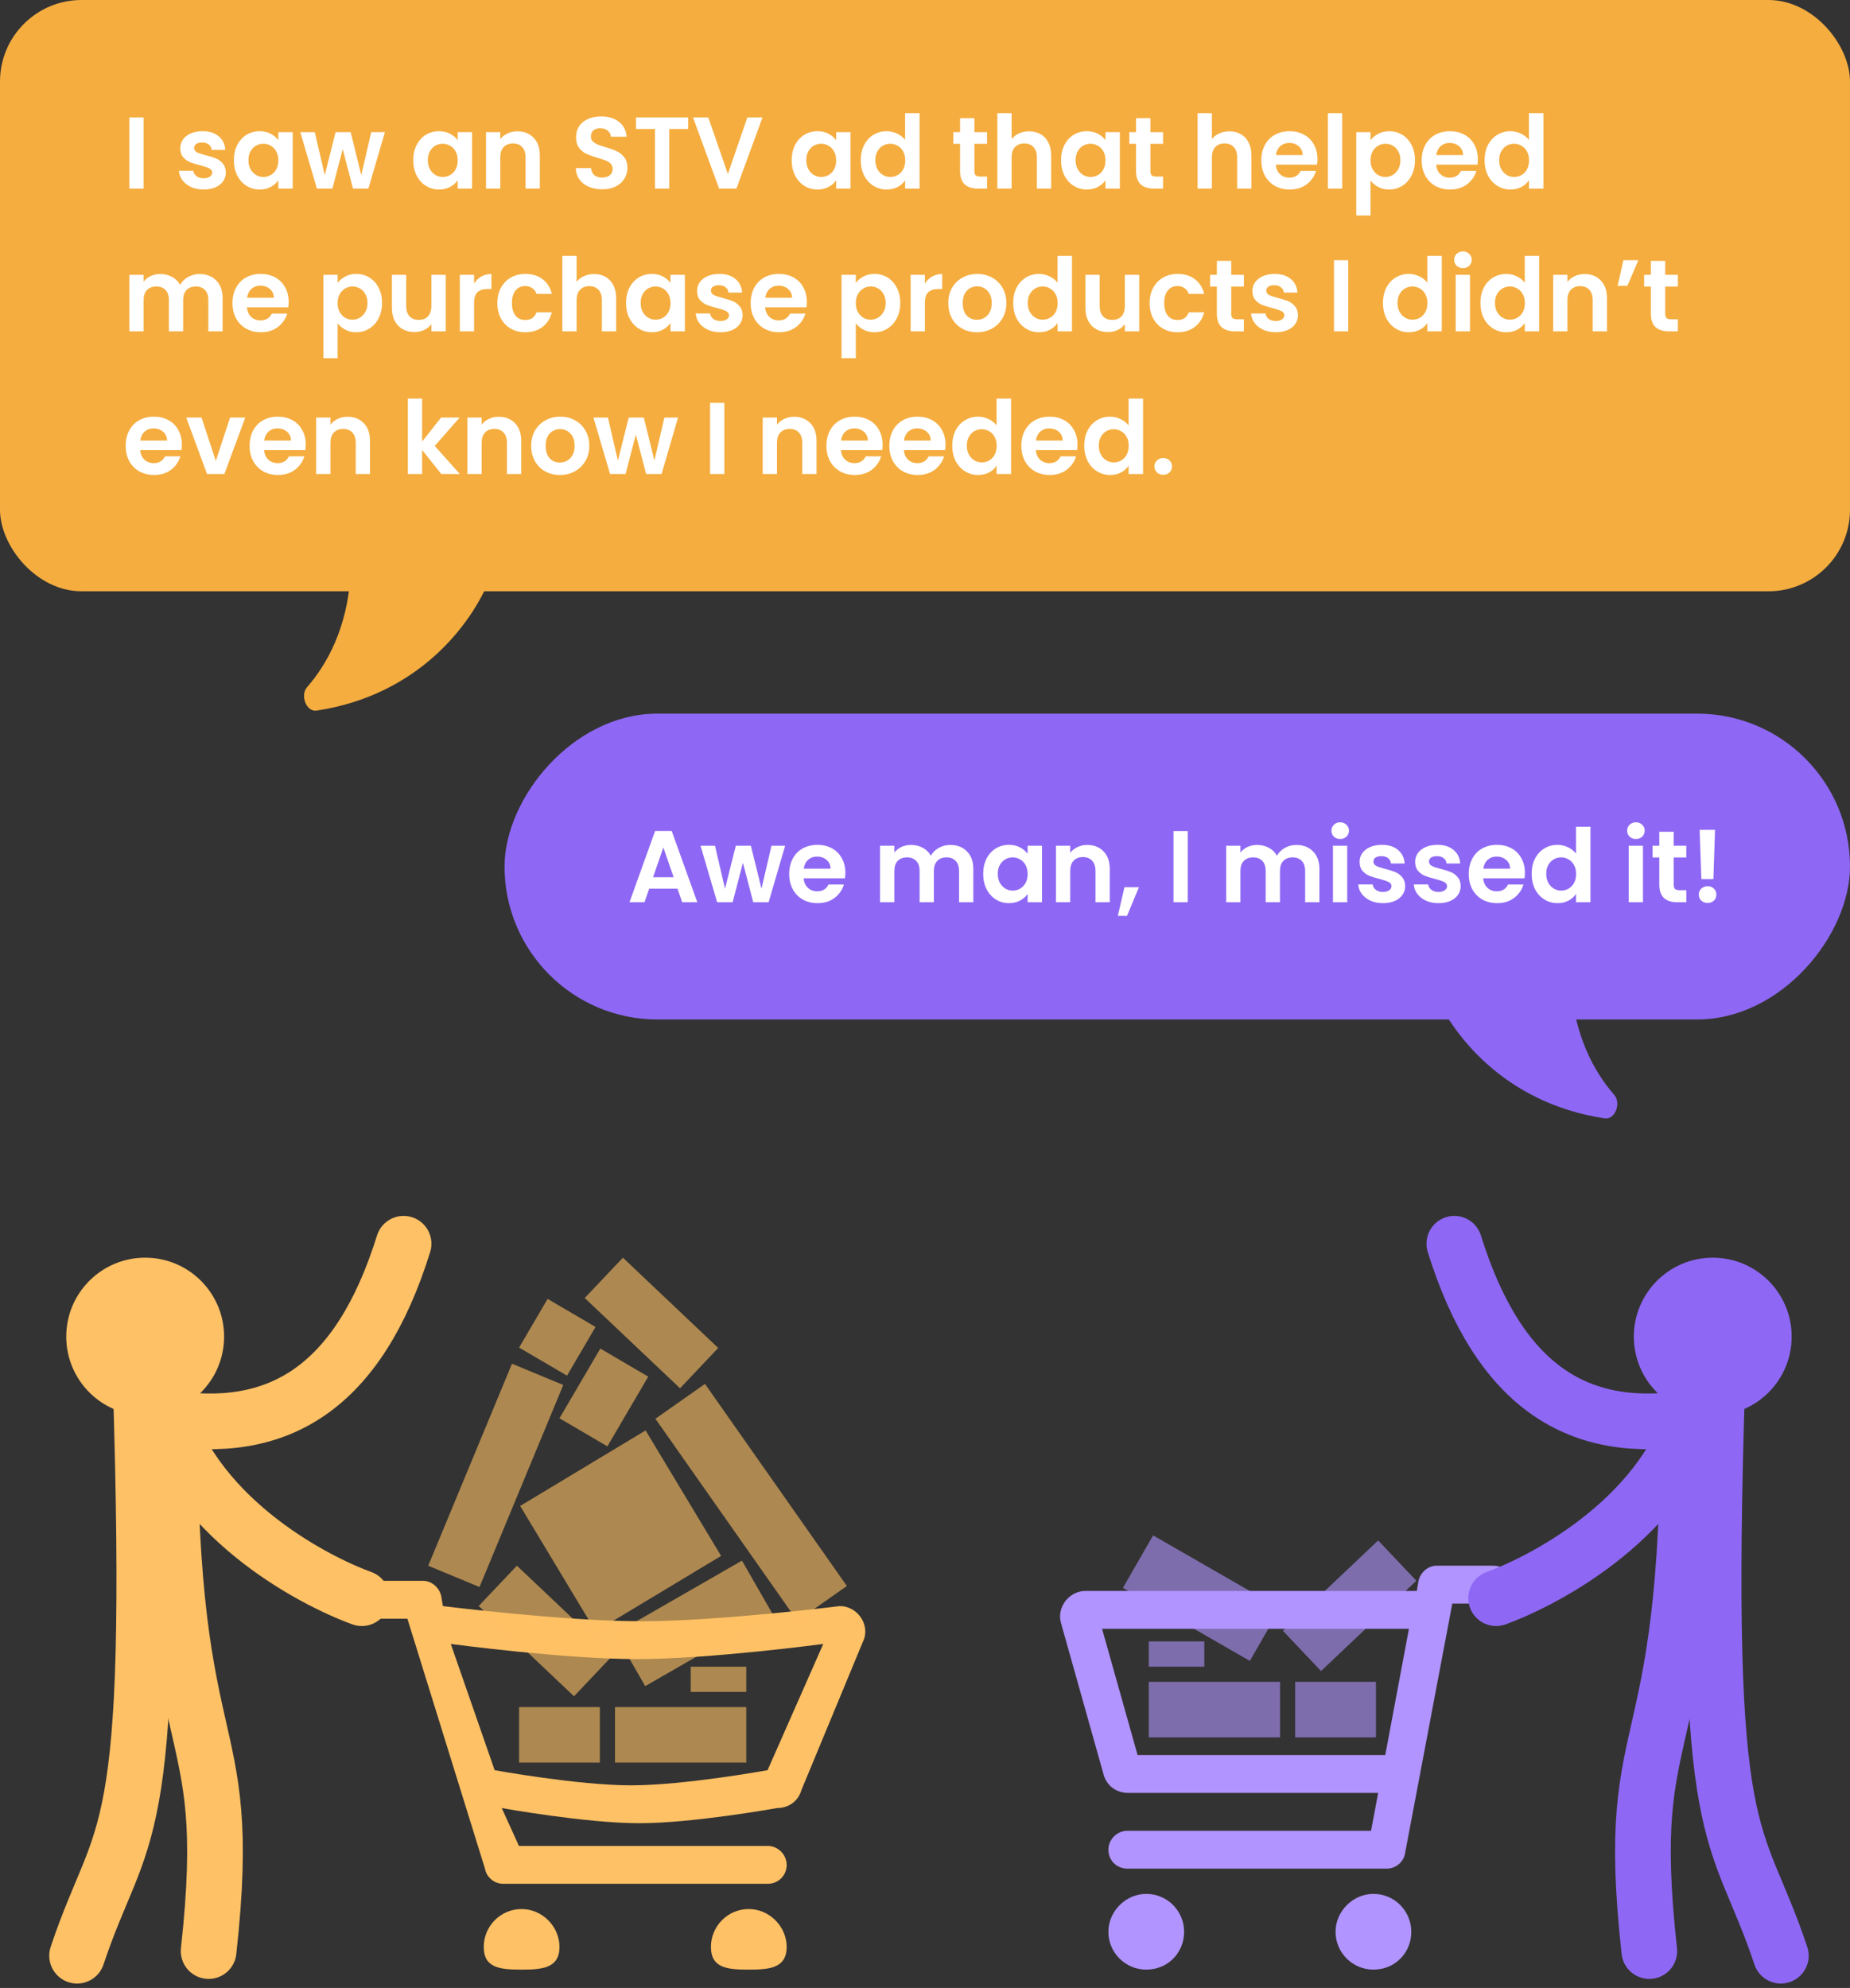 <svg width="363" height="390" viewBox="0 0 363 390" fill="none" xmlns="http://www.w3.org/2000/svg">
<rect x="0" y="0" width="363" height="390" fill="#333333" stroke="none"/>
<path d="M83.034 310.13C84.736 310.13 86.284 311.523 86.593 313.225L86.903 315.083C86.903 315.083 110.637 318.055 125.845 318.055C141.053 318.055 164.787 315.083 164.787 315.083C168.038 315.083 170.514 318.333 169.585 321.429L157.265 351.146C156.646 353.313 154.789 354.706 152.467 354.706C152.467 354.706 136.034 357.678 125.458 357.678C114.882 357.678 98.449 354.706 98.449 354.706L101.824 362.135H150.64C152.653 362.135 154.355 363.838 154.355 365.85C154.355 368.017 152.653 369.565 150.64 369.565H98.728C97.025 369.565 95.478 368.326 95.168 366.624L79.938 317.559H71.889C69.723 317.559 68.175 316.011 68.175 313.845C68.175 311.832 69.723 310.13 71.889 310.13H83.034ZM150.61 347.277L161.537 322.512C161.537 322.512 139.265 325.484 124.994 325.484C110.723 325.484 88.451 322.512 88.451 322.512L97.056 347.277C97.056 347.277 113.347 350.248 123.833 350.248C134.318 350.248 150.61 347.277 150.61 347.277ZM94.92 381.947C94.92 377.923 98.171 374.518 102.35 374.518C106.374 374.518 109.779 377.923 109.779 381.947C109.779 386.126 106.374 386.404 102.35 386.404C98.171 386.404 94.92 386.126 94.92 381.947ZM154.355 381.947C154.355 386.126 150.95 386.404 146.926 386.404C142.747 386.404 139.496 386.126 139.496 381.947C139.496 377.923 142.747 374.518 146.926 374.518C150.95 374.518 154.355 377.923 154.355 381.947Z" fill="#FFC165"/>
<rect opacity="0.6" x="101.854" y="334.895" width="15.849" height="10.896" fill="#FFC165"/>
<rect opacity="0.6" x="109.779" y="278.238" width="15.849" height="10.896" transform="rotate(-59.634 109.779 278.238)" fill="#FFC165"/>
<rect opacity="0.6" x="101.854" y="264.37" width="11.074" height="10.896" transform="rotate(-59.634 101.854 264.37)" fill="#FFC165"/>
<rect opacity="0.6" x="120.676" y="334.895" width="25.755" height="10.896" fill="#FFC165"/>
<rect opacity="0.6" x="101.424" y="307.158" width="25.755" height="10.896" transform="rotate(43.444 101.424 307.158)" fill="#FFC165"/>
<rect opacity="0.6" x="122.225" y="246.733" width="25.755" height="10.896" transform="rotate(43.444 122.225 246.733)" fill="#FFC165"/>
<rect opacity="0.6" x="110.524" y="271.708" width="42.908" height="10.896" transform="rotate(112.522 110.524 271.708)" fill="#FFC165"/>
<rect opacity="0.6" x="146.431" y="326.97" width="4.953" height="10.896" transform="rotate(90 146.431 326.97)" fill="#FFC165"/>
<rect opacity="0.6" x="145.583" y="306.167" width="11.887" height="28.727" transform="rotate(60.114 145.583 306.167)" fill="#FFC165"/>
<rect opacity="0.6" x="166.17" y="311.142" width="11.887" height="48.444" transform="rotate(144.919 166.17 311.142)" fill="#FFC165"/>
<rect opacity="0.6" x="126.679" y="280.624" width="28.727" height="28.727" transform="rotate(58.962 126.679 280.624)" fill="#FFC165"/>
<path d="M281.872 307.158C280.169 307.158 278.621 308.551 278.312 310.253L278.002 312.111H212.996C209.745 312.111 207.269 315.361 208.198 318.457L216.556 348.174C217.175 350.341 219.032 351.734 221.354 351.734H270.418L269.025 359.163H221.199C219.187 359.163 217.484 360.866 217.484 362.878C217.484 365.045 219.187 366.592 221.199 366.592H272.121C273.823 366.592 275.371 365.354 275.681 363.652L284.967 314.587H293.016C295.183 314.587 296.73 313.039 296.73 310.872C296.73 308.86 295.183 307.158 293.016 307.158H281.872ZM223.211 344.304L216.246 319.54H276.455L271.811 344.304H223.211ZM276.919 378.975C276.919 374.95 273.669 371.545 269.49 371.545C265.465 371.545 262.06 374.95 262.06 378.975C262.06 383.154 265.465 386.404 269.49 386.404C273.669 386.404 276.919 383.154 276.919 378.975ZM217.484 378.975C217.484 383.154 220.889 386.404 224.914 386.404C229.093 386.404 232.343 383.154 232.343 378.975C232.343 374.95 229.093 371.545 224.914 371.545C220.889 371.545 217.484 374.95 217.484 378.975Z" fill="#B194FF"/>
<path opacity="0.6" d="M269.984 329.941H254.135V340.837H269.984V329.941Z" fill="#B194FF"/>
<path opacity="0.6" d="M251.164 329.941H225.409V340.837H251.164V329.941Z" fill="#B194FF"/>
<path opacity="0.6" d="M270.416 302.205L251.717 319.915L259.209 327.827L277.909 310.116L270.416 302.205Z" fill="#B194FF"/>
<path opacity="0.6" d="M225.408 322.017L225.408 326.969L236.305 326.969L236.305 322.017L225.408 322.017Z" fill="#B194FF"/>
<path opacity="0.6" d="M226.256 301.214L220.333 311.521L245.24 325.834L251.163 315.528L226.256 301.214Z" fill="#B194FF"/>
<circle cx="28.485" cy="262.218" r="15.485" fill="#FFC165"/>
<path d="M27.574 270.416C30.611 364.846 23.931 357.255 15.125 383.671" stroke="#FFC165" stroke-width="10.924" stroke-linecap="round"/>
<path d="M31.521 274.667C37.108 297.257 60.974 309.889 70.994 313.532" stroke="#FFC165" stroke-width="10.924" stroke-linecap="round"/>
<path d="M32.129 278.007C54.598 281.954 70.387 272.238 79.192 244" stroke="#FFC165" stroke-width="10.924" stroke-linecap="round"/>
<path d="M33.344 268.898C32.13 349.968 46.401 333.268 40.935 382.761" stroke="#FFC165" stroke-width="10.924" stroke-linecap="round"/>
<circle cx="15.485" cy="15.485" r="15.485" transform="matrix(-1 0 0 1 351.556 246.733)" fill="#8E68F4"/>
<path d="M336.981 270.416C333.945 364.846 340.625 357.255 349.43 383.671" stroke="#8E68F4" stroke-width="10.924" stroke-linecap="round"/>
<path d="M333.034 274.667C327.447 297.257 303.582 309.889 293.562 313.532" stroke="#8E68F4" stroke-width="10.924" stroke-linecap="round"/>
<path d="M332.427 278.007C309.958 281.954 294.169 272.238 285.364 244" stroke="#8E68F4" stroke-width="10.924" stroke-linecap="round"/>
<path d="M331.211 268.898C332.426 349.968 318.155 333.268 323.621 382.761" stroke="#8E68F4" stroke-width="10.924" stroke-linecap="round"/>
<rect width="363" height="116" rx="16" fill="#F5AD3F"/>
<path d="M28.18 23.04V37H25.38V23.04H28.18ZM39.952 37.18C39.045 37.18 38.232 37.02 37.512 36.7C36.792 36.367 36.219 35.92 35.792 35.36C35.379 34.8 35.152 34.18 35.112 33.5H37.932C37.985 33.927 38.192 34.28 38.552 34.56C38.925 34.84 39.385 34.98 39.932 34.98C40.465 34.98 40.879 34.873 41.172 34.66C41.479 34.447 41.632 34.173 41.632 33.84C41.632 33.48 41.445 33.213 41.072 33.04C40.712 32.853 40.132 32.653 39.332 32.44C38.505 32.24 37.825 32.033 37.292 31.82C36.772 31.607 36.319 31.28 35.932 30.84C35.559 30.4 35.372 29.807 35.372 29.06C35.372 28.447 35.545 27.887 35.892 27.38C36.252 26.873 36.759 26.473 37.412 26.18C38.079 25.887 38.859 25.74 39.752 25.74C41.072 25.74 42.125 26.073 42.912 26.74C43.699 27.393 44.132 28.28 44.212 29.4H41.532C41.492 28.96 41.305 28.613 40.972 28.36C40.652 28.093 40.219 27.96 39.672 27.96C39.165 27.96 38.772 28.053 38.492 28.24C38.225 28.427 38.092 28.687 38.092 29.02C38.092 29.393 38.279 29.68 38.652 29.88C39.025 30.067 39.605 30.26 40.392 30.46C41.192 30.66 41.852 30.867 42.372 31.08C42.892 31.293 43.339 31.627 43.712 32.08C44.099 32.52 44.299 33.107 44.312 33.84C44.312 34.48 44.132 35.053 43.772 35.56C43.425 36.067 42.919 36.467 42.252 36.76C41.599 37.04 40.832 37.18 39.952 37.18ZM45.891 31.42C45.891 30.3 46.111 29.307 46.55 28.44C47.004 27.573 47.611 26.907 48.37 26.44C49.144 25.973 50.004 25.74 50.95 25.74C51.777 25.74 52.497 25.907 53.111 26.24C53.737 26.573 54.237 26.993 54.611 27.5V25.92H57.431V37H54.611V35.38C54.251 35.9 53.751 36.333 53.111 36.68C52.484 37.013 51.757 37.18 50.931 37.18C49.997 37.18 49.144 36.94 48.37 36.46C47.611 35.98 47.004 35.307 46.55 34.44C46.111 33.56 45.891 32.553 45.891 31.42ZM54.611 31.46C54.611 30.78 54.477 30.2 54.211 29.72C53.944 29.227 53.584 28.853 53.13 28.6C52.677 28.333 52.191 28.2 51.67 28.2C51.151 28.2 50.67 28.327 50.23 28.58C49.791 28.833 49.431 29.207 49.151 29.7C48.884 30.18 48.751 30.753 48.751 31.42C48.751 32.087 48.884 32.673 49.151 33.18C49.431 33.673 49.791 34.053 50.23 34.32C50.684 34.587 51.164 34.72 51.67 34.72C52.191 34.72 52.677 34.593 53.13 34.34C53.584 34.073 53.944 33.7 54.211 33.22C54.477 32.727 54.611 32.14 54.611 31.46ZM75.525 25.92L72.285 37H69.265L67.245 29.26L65.225 37H62.185L58.925 25.92H61.765L63.725 34.36L65.845 25.92H68.805L70.885 34.34L72.845 25.92H75.525ZM81.086 31.42C81.086 30.3 81.306 29.307 81.746 28.44C82.199 27.573 82.806 26.907 83.566 26.44C84.339 25.973 85.199 25.74 86.146 25.74C86.972 25.74 87.692 25.907 88.306 26.24C88.932 26.573 89.432 26.993 89.806 27.5V25.92H92.626V37H89.806V35.38C89.446 35.9 88.946 36.333 88.306 36.68C87.679 37.013 86.952 37.18 86.126 37.18C85.192 37.18 84.339 36.94 83.566 36.46C82.806 35.98 82.199 35.307 81.746 34.44C81.306 33.56 81.086 32.553 81.086 31.42ZM89.806 31.46C89.806 30.78 89.672 30.2 89.406 29.72C89.139 29.227 88.779 28.853 88.326 28.6C87.872 28.333 87.386 28.2 86.866 28.2C86.346 28.2 85.866 28.327 85.426 28.58C84.986 28.833 84.626 29.207 84.346 29.7C84.079 30.18 83.946 30.753 83.946 31.42C83.946 32.087 84.079 32.673 84.346 33.18C84.626 33.673 84.986 34.053 85.426 34.32C85.879 34.587 86.359 34.72 86.866 34.72C87.386 34.72 87.872 34.593 88.326 34.34C88.779 34.073 89.139 33.7 89.406 33.22C89.672 32.727 89.806 32.14 89.806 31.46ZM101.5 25.76C102.82 25.76 103.887 26.18 104.7 27.02C105.514 27.847 105.92 29.007 105.92 30.5V37H103.12V30.88C103.12 30 102.9 29.327 102.46 28.86C102.02 28.38 101.42 28.14 100.66 28.14C99.887 28.14 99.274 28.38 98.82 28.86C98.38 29.327 98.16 30 98.16 30.88V37H95.361V25.92H98.16V27.3C98.534 26.82 99.007 26.447 99.581 26.18C100.167 25.9 100.807 25.76 101.5 25.76ZM118.169 37.14C117.195 37.14 116.315 36.973 115.529 36.64C114.755 36.307 114.142 35.827 113.689 35.2C113.235 34.573 113.002 33.833 112.989 32.98H115.989C116.029 33.553 116.229 34.007 116.589 34.34C116.962 34.673 117.469 34.84 118.109 34.84C118.762 34.84 119.275 34.687 119.649 34.38C120.022 34.06 120.209 33.647 120.209 33.14C120.209 32.727 120.082 32.387 119.829 32.12C119.575 31.853 119.255 31.647 118.869 31.5C118.495 31.34 117.975 31.167 117.309 30.98C116.402 30.713 115.662 30.453 115.089 30.2C114.529 29.933 114.042 29.54 113.629 29.02C113.229 28.487 113.029 27.78 113.029 26.9C113.029 26.073 113.235 25.353 113.649 24.74C114.062 24.127 114.642 23.66 115.389 23.34C116.135 23.007 116.989 22.84 117.949 22.84C119.389 22.84 120.555 23.193 121.449 23.9C122.355 24.593 122.855 25.567 122.949 26.82H119.869C119.842 26.34 119.635 25.947 119.249 25.64C118.875 25.32 118.375 25.16 117.749 25.16C117.202 25.16 116.762 25.3 116.429 25.58C116.109 25.86 115.949 26.267 115.949 26.8C115.949 27.173 116.069 27.487 116.309 27.74C116.562 27.98 116.869 28.18 117.229 28.34C117.602 28.487 118.122 28.66 118.789 28.86C119.695 29.127 120.435 29.393 121.009 29.66C121.582 29.927 122.075 30.327 122.489 30.86C122.902 31.393 123.109 32.093 123.109 32.96C123.109 33.707 122.915 34.4 122.529 35.04C122.142 35.68 121.575 36.193 120.829 36.58C120.082 36.953 119.195 37.14 118.169 37.14ZM135.036 23.04V25.3H131.316V37H128.516V25.3H124.796V23.04H135.036ZM149.619 23.04L144.499 37H141.099L135.979 23.04H138.979L142.819 34.14L146.639 23.04H149.619ZM155.344 31.42C155.344 30.3 155.564 29.307 156.004 28.44C156.457 27.573 157.064 26.907 157.824 26.44C158.597 25.973 159.457 25.74 160.404 25.74C161.23 25.74 161.95 25.907 162.564 26.24C163.19 26.573 163.69 26.993 164.064 27.5V25.92H166.884V37H164.064V35.38C163.704 35.9 163.204 36.333 162.564 36.68C161.937 37.013 161.21 37.18 160.384 37.18C159.45 37.18 158.597 36.94 157.824 36.46C157.064 35.98 156.457 35.307 156.004 34.44C155.564 33.56 155.344 32.553 155.344 31.42ZM164.064 31.46C164.064 30.78 163.93 30.2 163.664 29.72C163.397 29.227 163.037 28.853 162.584 28.6C162.13 28.333 161.644 28.2 161.124 28.2C160.604 28.2 160.124 28.327 159.684 28.58C159.244 28.833 158.884 29.207 158.604 29.7C158.337 30.18 158.204 30.753 158.204 31.42C158.204 32.087 158.337 32.673 158.604 33.18C158.884 33.673 159.244 34.053 159.684 34.32C160.137 34.587 160.617 34.72 161.124 34.72C161.644 34.72 162.13 34.593 162.584 34.34C163.037 34.073 163.397 33.7 163.664 33.22C163.93 32.727 164.064 32.14 164.064 31.46ZM168.898 31.42C168.898 30.3 169.118 29.307 169.558 28.44C170.012 27.573 170.625 26.907 171.398 26.44C172.172 25.973 173.032 25.74 173.978 25.74C174.698 25.74 175.385 25.9 176.038 26.22C176.692 26.527 177.212 26.94 177.598 27.46V22.2H180.438V37H177.598V35.36C177.252 35.907 176.765 36.347 176.138 36.68C175.512 37.013 174.785 37.18 173.958 37.18C173.025 37.18 172.172 36.94 171.398 36.46C170.625 35.98 170.012 35.307 169.558 34.44C169.118 33.56 168.898 32.553 168.898 31.42ZM177.618 31.46C177.618 30.78 177.485 30.2 177.218 29.72C176.952 29.227 176.592 28.853 176.138 28.6C175.685 28.333 175.198 28.2 174.678 28.2C174.158 28.2 173.678 28.327 173.238 28.58C172.798 28.833 172.438 29.207 172.158 29.7C171.892 30.18 171.758 30.753 171.758 31.42C171.758 32.087 171.892 32.673 172.158 33.18C172.438 33.673 172.798 34.053 173.238 34.32C173.692 34.587 174.172 34.72 174.678 34.72C175.198 34.72 175.685 34.593 176.138 34.34C176.592 34.073 176.952 33.7 177.218 33.22C177.485 32.727 177.618 32.14 177.618 31.46ZM191.199 28.22V33.58C191.199 33.953 191.285 34.227 191.459 34.4C191.645 34.56 191.952 34.64 192.379 34.64H193.679V37H191.919C189.559 37 188.379 35.853 188.379 33.56V28.22H187.059V25.92H188.379V23.18H191.199V25.92H193.679V28.22H191.199ZM201.933 25.76C202.773 25.76 203.519 25.947 204.173 26.32C204.826 26.68 205.333 27.22 205.693 27.94C206.066 28.647 206.253 29.5 206.253 30.5V37H203.453V30.88C203.453 30 203.233 29.327 202.793 28.86C202.353 28.38 201.753 28.14 200.993 28.14C200.219 28.14 199.606 28.38 199.153 28.86C198.713 29.327 198.493 30 198.493 30.88V37H195.693V22.2H198.493V27.3C198.853 26.82 199.333 26.447 199.933 26.18C200.533 25.9 201.199 25.76 201.933 25.76ZM208.195 31.42C208.195 30.3 208.415 29.307 208.855 28.44C209.308 27.573 209.915 26.907 210.675 26.44C211.448 25.973 212.308 25.74 213.255 25.74C214.082 25.74 214.802 25.907 215.415 26.24C216.042 26.573 216.542 26.993 216.915 27.5V25.92H219.735V37H216.915V35.38C216.555 35.9 216.055 36.333 215.415 36.68C214.788 37.013 214.062 37.18 213.235 37.18C212.302 37.18 211.448 36.94 210.675 36.46C209.915 35.98 209.308 35.307 208.855 34.44C208.415 33.56 208.195 32.553 208.195 31.42ZM216.915 31.46C216.915 30.78 216.782 30.2 216.515 29.72C216.248 29.227 215.888 28.853 215.435 28.6C214.982 28.333 214.495 28.2 213.975 28.2C213.455 28.2 212.975 28.327 212.535 28.58C212.095 28.833 211.735 29.207 211.455 29.7C211.188 30.18 211.055 30.753 211.055 31.42C211.055 32.087 211.188 32.673 211.455 33.18C211.735 33.673 212.095 34.053 212.535 34.32C212.988 34.587 213.468 34.72 213.975 34.72C214.495 34.72 214.982 34.593 215.435 34.34C215.888 34.073 216.248 33.7 216.515 33.22C216.782 32.727 216.915 32.14 216.915 31.46ZM225.73 28.22V33.58C225.73 33.953 225.817 34.227 225.99 34.4C226.177 34.56 226.483 34.64 226.91 34.64H228.21V37H226.45C224.09 37 222.91 35.853 222.91 33.56V28.22H221.59V25.92H222.91V23.18H225.73V25.92H228.21V28.22H225.73ZM241.229 25.76C242.069 25.76 242.816 25.947 243.469 26.32C244.123 26.68 244.629 27.22 244.989 27.94C245.363 28.647 245.549 29.5 245.549 30.5V37H242.749V30.88C242.749 30 242.529 29.327 242.089 28.86C241.649 28.38 241.049 28.14 240.289 28.14C239.516 28.14 238.903 28.38 238.449 28.86C238.009 29.327 237.789 30 237.789 30.88V37H234.989V22.2H237.789V27.3C238.149 26.82 238.629 26.447 239.229 26.18C239.829 25.9 240.496 25.76 241.229 25.76ZM258.512 31.22C258.512 31.62 258.485 31.98 258.432 32.3H250.332C250.399 33.1 250.679 33.727 251.172 34.18C251.665 34.633 252.272 34.86 252.992 34.86C254.032 34.86 254.772 34.413 255.212 33.52H258.232C257.912 34.587 257.299 35.467 256.392 36.16C255.485 36.84 254.372 37.18 253.052 37.18C251.985 37.18 251.025 36.947 250.172 36.48C249.332 36 248.672 35.327 248.192 34.46C247.725 33.593 247.492 32.593 247.492 31.46C247.492 30.313 247.725 29.307 248.192 28.44C248.659 27.573 249.312 26.907 250.152 26.44C250.992 25.973 251.959 25.74 253.052 25.74C254.105 25.74 255.045 25.967 255.872 26.42C256.712 26.873 257.359 27.52 257.812 28.36C258.279 29.187 258.512 30.14 258.512 31.22ZM255.612 30.42C255.599 29.7 255.339 29.127 254.832 28.7C254.325 28.26 253.705 28.04 252.972 28.04C252.279 28.04 251.692 28.253 251.212 28.68C250.745 29.093 250.459 29.673 250.352 30.42H255.612ZM263.356 22.2V37H260.556V22.2H263.356ZM268.922 27.52C269.282 27.013 269.776 26.593 270.402 26.26C271.042 25.913 271.769 25.74 272.582 25.74C273.529 25.74 274.382 25.973 275.142 26.44C275.916 26.907 276.522 27.573 276.962 28.44C277.416 29.293 277.642 30.287 277.642 31.42C277.642 32.553 277.416 33.56 276.962 34.44C276.522 35.307 275.916 35.98 275.142 36.46C274.382 36.94 273.529 37.18 272.582 37.18C271.769 37.18 271.049 37.013 270.422 36.68C269.809 36.347 269.309 35.927 268.922 35.42V42.28H266.122V25.92H268.922V27.52ZM274.782 31.42C274.782 30.753 274.642 30.18 274.362 29.7C274.096 29.207 273.736 28.833 273.282 28.58C272.842 28.327 272.362 28.2 271.842 28.2C271.336 28.2 270.856 28.333 270.402 28.6C269.962 28.853 269.602 29.227 269.322 29.72C269.056 30.213 268.922 30.793 268.922 31.46C268.922 32.127 269.056 32.707 269.322 33.2C269.602 33.693 269.962 34.073 270.402 34.34C270.856 34.593 271.336 34.72 271.842 34.72C272.362 34.72 272.842 34.587 273.282 34.32C273.736 34.053 274.096 33.673 274.362 33.18C274.642 32.687 274.782 32.1 274.782 31.42ZM289.977 31.22C289.977 31.62 289.95 31.98 289.897 32.3H281.797C281.864 33.1 282.144 33.727 282.637 34.18C283.13 34.633 283.737 34.86 284.457 34.86C285.497 34.86 286.237 34.413 286.677 33.52H289.697C289.377 34.587 288.764 35.467 287.857 36.16C286.95 36.84 285.837 37.18 284.517 37.18C283.45 37.18 282.49 36.947 281.637 36.48C280.797 36 280.137 35.327 279.657 34.46C279.19 33.593 278.957 32.593 278.957 31.46C278.957 30.313 279.19 29.307 279.657 28.44C280.124 27.573 280.777 26.907 281.617 26.44C282.457 25.973 283.424 25.74 284.517 25.74C285.57 25.74 286.51 25.967 287.337 26.42C288.177 26.873 288.824 27.52 289.277 28.36C289.744 29.187 289.977 30.14 289.977 31.22ZM287.077 30.42C287.064 29.7 286.804 29.127 286.297 28.7C285.79 28.26 285.17 28.04 284.437 28.04C283.744 28.04 283.157 28.253 282.677 28.68C282.21 29.093 281.924 29.673 281.817 30.42H287.077ZM291.301 31.42C291.301 30.3 291.521 29.307 291.961 28.44C292.414 27.573 293.027 26.907 293.801 26.44C294.574 25.973 295.434 25.74 296.381 25.74C297.101 25.74 297.787 25.9 298.441 26.22C299.094 26.527 299.614 26.94 300.001 27.46V22.2H302.841V37H300.001V35.36C299.654 35.907 299.167 36.347 298.541 36.68C297.914 37.013 297.187 37.18 296.361 37.18C295.427 37.18 294.574 36.94 293.801 36.46C293.027 35.98 292.414 35.307 291.961 34.44C291.521 33.56 291.301 32.553 291.301 31.42ZM300.021 31.46C300.021 30.78 299.887 30.2 299.621 29.72C299.354 29.227 298.994 28.853 298.541 28.6C298.087 28.333 297.601 28.2 297.081 28.2C296.561 28.2 296.081 28.327 295.641 28.58C295.201 28.833 294.841 29.207 294.561 29.7C294.294 30.18 294.161 30.753 294.161 31.42C294.161 32.087 294.294 32.673 294.561 33.18C294.841 33.673 295.201 34.053 295.641 34.32C296.094 34.587 296.574 34.72 297.081 34.72C297.601 34.72 298.087 34.593 298.541 34.34C298.994 34.073 299.354 33.7 299.621 33.22C299.887 32.727 300.021 32.14 300.021 31.46ZM39.14 53.76C40.5 53.76 41.593 54.18 42.42 55.02C43.26 55.847 43.68 57.007 43.68 58.5V65H40.88V58.88C40.88 58.013 40.66 57.353 40.22 56.9C39.78 56.433 39.18 56.2 38.42 56.2C37.66 56.2 37.053 56.433 36.6 56.9C36.16 57.353 35.94 58.013 35.94 58.88V65H33.14V58.88C33.14 58.013 32.92 57.353 32.48 56.9C32.04 56.433 31.44 56.2 30.68 56.2C29.907 56.2 29.293 56.433 28.84 56.9C28.4 57.353 28.18 58.013 28.18 58.88V65H25.38V53.92H28.18V55.26C28.54 54.793 29 54.427 29.56 54.16C30.133 53.893 30.76 53.76 31.44 53.76C32.307 53.76 33.08 53.947 33.76 54.32C34.44 54.68 34.967 55.2 35.34 55.88C35.7 55.24 36.22 54.727 36.9 54.34C37.593 53.953 38.34 53.76 39.14 53.76ZM56.637 59.22C56.637 59.62 56.61 59.98 56.557 60.3H48.457C48.524 61.1 48.804 61.727 49.297 62.18C49.79 62.633 50.397 62.86 51.117 62.86C52.157 62.86 52.897 62.413 53.337 61.52H56.357C56.037 62.587 55.424 63.467 54.517 64.16C53.61 64.84 52.497 65.18 51.177 65.18C50.11 65.18 49.15 64.947 48.297 64.48C47.457 64 46.797 63.327 46.317 62.46C45.85 61.593 45.617 60.593 45.617 59.46C45.617 58.313 45.85 57.307 46.317 56.44C46.784 55.573 47.437 54.907 48.277 54.44C49.117 53.973 50.084 53.74 51.177 53.74C52.23 53.74 53.17 53.967 53.997 54.42C54.837 54.873 55.484 55.52 55.937 56.36C56.404 57.187 56.637 58.14 56.637 59.22ZM53.737 58.42C53.724 57.7 53.464 57.127 52.957 56.7C52.45 56.26 51.83 56.04 51.097 56.04C50.404 56.04 49.817 56.253 49.337 56.68C48.87 57.093 48.584 57.673 48.477 58.42H53.737ZM66.246 55.52C66.606 55.013 67.1 54.593 67.726 54.26C68.366 53.913 69.093 53.74 69.906 53.74C70.853 53.74 71.706 53.973 72.466 54.44C73.24 54.907 73.846 55.573 74.286 56.44C74.74 57.293 74.966 58.287 74.966 59.42C74.966 60.553 74.74 61.56 74.286 62.44C73.846 63.307 73.24 63.98 72.466 64.46C71.706 64.94 70.853 65.18 69.906 65.18C69.093 65.18 68.373 65.013 67.746 64.68C67.133 64.347 66.633 63.927 66.246 63.42V70.28H63.446V53.92H66.246V55.52ZM72.106 59.42C72.106 58.753 71.966 58.18 71.686 57.7C71.42 57.207 71.06 56.833 70.606 56.58C70.166 56.327 69.686 56.2 69.166 56.2C68.66 56.2 68.18 56.333 67.726 56.6C67.286 56.853 66.926 57.227 66.646 57.72C66.38 58.213 66.246 58.793 66.246 59.46C66.246 60.127 66.38 60.707 66.646 61.2C66.926 61.693 67.286 62.073 67.726 62.34C68.18 62.593 68.66 62.72 69.166 62.72C69.686 62.72 70.166 62.587 70.606 62.32C71.06 62.053 71.42 61.673 71.686 61.18C71.966 60.687 72.106 60.1 72.106 59.42ZM87.461 53.92V65H84.641V63.6C84.281 64.08 83.808 64.46 83.221 64.74C82.648 65.007 82.021 65.14 81.341 65.14C80.474 65.14 79.708 64.96 79.041 64.6C78.374 64.227 77.848 63.687 77.461 62.98C77.088 62.26 76.901 61.407 76.901 60.42V53.92H79.701V60.02C79.701 60.9 79.921 61.58 80.361 62.06C80.801 62.527 81.401 62.76 82.161 62.76C82.934 62.76 83.541 62.527 83.981 62.06C84.421 61.58 84.641 60.9 84.641 60.02V53.92H87.461ZM93.024 55.64C93.384 55.053 93.85 54.593 94.424 54.26C95.01 53.927 95.677 53.76 96.424 53.76V56.7H95.684C94.804 56.7 94.137 56.907 93.684 57.32C93.244 57.733 93.024 58.453 93.024 59.48V65H90.224V53.92H93.024V55.64ZM97.59 59.46C97.59 58.313 97.823 57.313 98.29 56.46C98.756 55.593 99.403 54.927 100.23 54.46C101.056 53.98 102.003 53.74 103.07 53.74C104.443 53.74 105.576 54.087 106.47 54.78C107.376 55.46 107.983 56.42 108.29 57.66H105.27C105.11 57.18 104.836 56.807 104.45 56.54C104.076 56.26 103.61 56.12 103.05 56.12C102.25 56.12 101.616 56.413 101.15 57C100.683 57.573 100.45 58.393 100.45 59.46C100.45 60.513 100.683 61.333 101.15 61.92C101.616 62.493 102.25 62.78 103.05 62.78C104.183 62.78 104.923 62.273 105.27 61.26H108.29C107.983 62.46 107.376 63.413 106.47 64.12C105.563 64.827 104.43 65.18 103.07 65.18C102.003 65.18 101.056 64.947 100.23 64.48C99.403 64 98.756 63.333 98.29 62.48C97.823 61.613 97.59 60.607 97.59 59.46ZM116.581 53.76C117.421 53.76 118.168 53.947 118.821 54.32C119.474 54.68 119.981 55.22 120.341 55.94C120.714 56.647 120.901 57.5 120.901 58.5V65H118.101V58.88C118.101 58 117.881 57.327 117.441 56.86C117.001 56.38 116.401 56.14 115.641 56.14C114.868 56.14 114.254 56.38 113.801 56.86C113.361 57.327 113.141 58 113.141 58.88V65H110.341V50.2H113.141V55.3C113.501 54.82 113.981 54.447 114.581 54.18C115.181 53.9 115.848 53.76 116.581 53.76ZM122.844 59.42C122.844 58.3 123.064 57.307 123.504 56.44C123.957 55.573 124.564 54.907 125.324 54.44C126.097 53.973 126.957 53.74 127.904 53.74C128.73 53.74 129.45 53.907 130.064 54.24C130.69 54.573 131.19 54.993 131.564 55.5V53.92H134.384V65H131.564V63.38C131.204 63.9 130.704 64.333 130.064 64.68C129.437 65.013 128.71 65.18 127.884 65.18C126.95 65.18 126.097 64.94 125.324 64.46C124.564 63.98 123.957 63.307 123.504 62.44C123.064 61.56 122.844 60.553 122.844 59.42ZM131.564 59.46C131.564 58.78 131.43 58.2 131.164 57.72C130.897 57.227 130.537 56.853 130.084 56.6C129.63 56.333 129.144 56.2 128.624 56.2C128.104 56.2 127.624 56.327 127.184 56.58C126.744 56.833 126.384 57.207 126.104 57.7C125.837 58.18 125.704 58.753 125.704 59.42C125.704 60.087 125.837 60.673 126.104 61.18C126.384 61.673 126.744 62.053 127.184 62.32C127.637 62.587 128.117 62.72 128.624 62.72C129.144 62.72 129.63 62.593 130.084 62.34C130.537 62.073 130.897 61.7 131.164 61.22C131.43 60.727 131.564 60.14 131.564 59.46ZM141.358 65.18C140.452 65.18 139.638 65.02 138.918 64.7C138.198 64.367 137.625 63.92 137.198 63.36C136.785 62.8 136.558 62.18 136.518 61.5H139.338C139.392 61.927 139.598 62.28 139.958 62.56C140.332 62.84 140.792 62.98 141.338 62.98C141.872 62.98 142.285 62.873 142.578 62.66C142.885 62.447 143.038 62.173 143.038 61.84C143.038 61.48 142.852 61.213 142.478 61.04C142.118 60.853 141.538 60.653 140.738 60.44C139.912 60.24 139.232 60.033 138.698 59.82C138.178 59.607 137.725 59.28 137.338 58.84C136.965 58.4 136.778 57.807 136.778 57.06C136.778 56.447 136.952 55.887 137.298 55.38C137.658 54.873 138.165 54.473 138.818 54.18C139.485 53.887 140.265 53.74 141.158 53.74C142.478 53.74 143.532 54.073 144.318 54.74C145.105 55.393 145.538 56.28 145.618 57.4H142.938C142.898 56.96 142.712 56.613 142.378 56.36C142.058 56.093 141.625 55.96 141.078 55.96C140.572 55.96 140.178 56.053 139.898 56.24C139.632 56.427 139.498 56.687 139.498 57.02C139.498 57.393 139.685 57.68 140.058 57.88C140.432 58.067 141.012 58.26 141.798 58.46C142.598 58.66 143.258 58.867 143.778 59.08C144.298 59.293 144.745 59.627 145.118 60.08C145.505 60.52 145.705 61.107 145.718 61.84C145.718 62.48 145.538 63.053 145.178 63.56C144.832 64.067 144.325 64.467 143.658 64.76C143.005 65.04 142.238 65.18 141.358 65.18ZM158.317 59.22C158.317 59.62 158.29 59.98 158.237 60.3H150.137C150.203 61.1 150.483 61.727 150.977 62.18C151.47 62.633 152.077 62.86 152.797 62.86C153.837 62.86 154.577 62.413 155.017 61.52H158.037C157.717 62.587 157.103 63.467 156.197 64.16C155.29 64.84 154.177 65.18 152.857 65.18C151.79 65.18 150.83 64.947 149.977 64.48C149.137 64 148.477 63.327 147.997 62.46C147.53 61.593 147.297 60.593 147.297 59.46C147.297 58.313 147.53 57.307 147.997 56.44C148.463 55.573 149.117 54.907 149.957 54.44C150.797 53.973 151.763 53.74 152.857 53.74C153.91 53.74 154.85 53.967 155.677 54.42C156.517 54.873 157.163 55.52 157.617 56.36C158.083 57.187 158.317 58.14 158.317 59.22ZM155.417 58.42C155.403 57.7 155.143 57.127 154.637 56.7C154.13 56.26 153.51 56.04 152.777 56.04C152.083 56.04 151.497 56.253 151.017 56.68C150.55 57.093 150.263 57.673 150.157 58.42H155.417ZM167.926 55.52C168.286 55.013 168.779 54.593 169.406 54.26C170.046 53.913 170.773 53.74 171.586 53.74C172.533 53.74 173.386 53.973 174.146 54.44C174.919 54.907 175.526 55.573 175.966 56.44C176.419 57.293 176.646 58.287 176.646 59.42C176.646 60.553 176.419 61.56 175.966 62.44C175.526 63.307 174.919 63.98 174.146 64.46C173.386 64.94 172.533 65.18 171.586 65.18C170.773 65.18 170.053 65.013 169.426 64.68C168.813 64.347 168.313 63.927 167.926 63.42V70.28H165.126V53.92H167.926V55.52ZM173.786 59.42C173.786 58.753 173.646 58.18 173.366 57.7C173.099 57.207 172.739 56.833 172.286 56.58C171.846 56.327 171.366 56.2 170.846 56.2C170.339 56.2 169.859 56.333 169.406 56.6C168.966 56.853 168.606 57.227 168.326 57.72C168.059 58.213 167.926 58.793 167.926 59.46C167.926 60.127 168.059 60.707 168.326 61.2C168.606 61.693 168.966 62.073 169.406 62.34C169.859 62.593 170.339 62.72 170.846 62.72C171.366 62.72 171.846 62.587 172.286 62.32C172.739 62.053 173.099 61.673 173.366 61.18C173.646 60.687 173.786 60.1 173.786 59.42ZM181.481 55.64C181.841 55.053 182.307 54.593 182.881 54.26C183.467 53.927 184.134 53.76 184.881 53.76V56.7H184.141C183.261 56.7 182.594 56.907 182.141 57.32C181.701 57.733 181.481 58.453 181.481 59.48V65H178.681V53.92H181.481V55.64ZM191.687 65.18C190.62 65.18 189.66 64.947 188.807 64.48C187.953 64 187.28 63.327 186.787 62.46C186.307 61.593 186.067 60.593 186.067 59.46C186.067 58.327 186.313 57.327 186.807 56.46C187.313 55.593 188 54.927 188.867 54.46C189.733 53.98 190.7 53.74 191.767 53.74C192.833 53.74 193.8 53.98 194.667 54.46C195.533 54.927 196.213 55.593 196.707 56.46C197.213 57.327 197.467 58.327 197.467 59.46C197.467 60.593 197.207 61.593 196.687 62.46C196.18 63.327 195.487 64 194.607 64.48C193.74 64.947 192.767 65.18 191.687 65.18ZM191.687 62.74C192.193 62.74 192.667 62.62 193.107 62.38C193.56 62.127 193.92 61.753 194.187 61.26C194.453 60.767 194.587 60.167 194.587 59.46C194.587 58.407 194.307 57.6 193.747 57.04C193.2 56.467 192.527 56.18 191.727 56.18C190.927 56.18 190.253 56.467 189.707 57.04C189.173 57.6 188.907 58.407 188.907 59.46C188.907 60.513 189.167 61.327 189.687 61.9C190.22 62.46 190.887 62.74 191.687 62.74ZM198.801 59.42C198.801 58.3 199.021 57.307 199.461 56.44C199.914 55.573 200.527 54.907 201.301 54.44C202.074 53.973 202.934 53.74 203.881 53.74C204.601 53.74 205.287 53.9 205.941 54.22C206.594 54.527 207.114 54.94 207.501 55.46V50.2H210.341V65H207.501V63.36C207.154 63.907 206.667 64.347 206.041 64.68C205.414 65.013 204.687 65.18 203.861 65.18C202.927 65.18 202.074 64.94 201.301 64.46C200.527 63.98 199.914 63.307 199.461 62.44C199.021 61.56 198.801 60.553 198.801 59.42ZM207.521 59.46C207.521 58.78 207.387 58.2 207.121 57.72C206.854 57.227 206.494 56.853 206.041 56.6C205.587 56.333 205.101 56.2 204.581 56.2C204.061 56.2 203.581 56.327 203.141 56.58C202.701 56.833 202.341 57.207 202.061 57.7C201.794 58.18 201.661 58.753 201.661 59.42C201.661 60.087 201.794 60.673 202.061 61.18C202.341 61.673 202.701 62.053 203.141 62.32C203.594 62.587 204.074 62.72 204.581 62.72C205.101 62.72 205.587 62.593 206.041 62.34C206.494 62.073 206.854 61.7 207.121 61.22C207.387 60.727 207.521 60.14 207.521 59.46ZM223.535 53.92V65H220.715V63.6C220.355 64.08 219.882 64.46 219.295 64.74C218.722 65.007 218.095 65.14 217.415 65.14C216.549 65.14 215.782 64.96 215.115 64.6C214.449 64.227 213.922 63.687 213.535 62.98C213.162 62.26 212.975 61.407 212.975 60.42V53.92H215.775V60.02C215.775 60.9 215.995 61.58 216.435 62.06C216.875 62.527 217.475 62.76 218.235 62.76C219.009 62.76 219.615 62.527 220.055 62.06C220.495 61.58 220.715 60.9 220.715 60.02V53.92H223.535ZM225.578 59.46C225.578 58.313 225.811 57.313 226.278 56.46C226.745 55.593 227.391 54.927 228.218 54.46C229.045 53.98 229.991 53.74 231.058 53.74C232.431 53.74 233.565 54.087 234.458 54.78C235.365 55.46 235.971 56.42 236.278 57.66H233.258C233.098 57.18 232.825 56.807 232.438 56.54C232.065 56.26 231.598 56.12 231.038 56.12C230.238 56.12 229.605 56.413 229.138 57C228.671 57.573 228.438 58.393 228.438 59.46C228.438 60.513 228.671 61.333 229.138 61.92C229.605 62.493 230.238 62.78 231.038 62.78C232.171 62.78 232.911 62.273 233.258 61.26H236.278C235.971 62.46 235.365 63.413 234.458 64.12C233.551 64.827 232.418 65.18 231.058 65.18C229.991 65.18 229.045 64.947 228.218 64.48C227.391 64 226.745 63.333 226.278 62.48C225.811 61.613 225.578 60.607 225.578 59.46ZM241.589 56.22V61.58C241.589 61.953 241.676 62.227 241.849 62.4C242.036 62.56 242.343 62.64 242.769 62.64H244.069V65H242.309C239.949 65 238.769 63.853 238.769 61.56V56.22H237.449V53.92H238.769V51.18H241.589V53.92H244.069V56.22H241.589ZM250.323 65.18C249.416 65.18 248.603 65.02 247.883 64.7C247.163 64.367 246.59 63.92 246.163 63.36C245.75 62.8 245.523 62.18 245.483 61.5H248.303C248.356 61.927 248.563 62.28 248.923 62.56C249.296 62.84 249.756 62.98 250.303 62.98C250.836 62.98 251.25 62.873 251.543 62.66C251.85 62.447 252.003 62.173 252.003 61.84C252.003 61.48 251.816 61.213 251.443 61.04C251.083 60.853 250.503 60.653 249.703 60.44C248.876 60.24 248.196 60.033 247.663 59.82C247.143 59.607 246.69 59.28 246.303 58.84C245.93 58.4 245.743 57.807 245.743 57.06C245.743 56.447 245.916 55.887 246.263 55.38C246.623 54.873 247.13 54.473 247.783 54.18C248.45 53.887 249.23 53.74 250.123 53.74C251.443 53.74 252.496 54.073 253.283 54.74C254.07 55.393 254.503 56.28 254.583 57.4H251.903C251.863 56.96 251.676 56.613 251.343 56.36C251.023 56.093 250.59 55.96 250.043 55.96C249.536 55.96 249.143 56.053 248.863 56.24C248.596 56.427 248.463 56.687 248.463 57.02C248.463 57.393 248.65 57.68 249.023 57.88C249.396 58.067 249.976 58.26 250.763 58.46C251.563 58.66 252.223 58.867 252.743 59.08C253.263 59.293 253.71 59.627 254.083 60.08C254.47 60.52 254.67 61.107 254.683 61.84C254.683 62.48 254.503 63.053 254.143 63.56C253.796 64.067 253.29 64.467 252.623 64.76C251.97 65.04 251.203 65.18 250.323 65.18ZM264.547 51.04V65H261.747V51.04H264.547ZM271.359 59.42C271.359 58.3 271.579 57.307 272.019 56.44C272.473 55.573 273.086 54.907 273.859 54.44C274.633 53.973 275.493 53.74 276.439 53.74C277.159 53.74 277.846 53.9 278.499 54.22C279.153 54.527 279.673 54.94 280.059 55.46V50.2H282.899V65H280.059V63.36C279.713 63.907 279.226 64.347 278.599 64.68C277.973 65.013 277.246 65.18 276.419 65.18C275.486 65.18 274.633 64.94 273.859 64.46C273.086 63.98 272.473 63.307 272.019 62.44C271.579 61.56 271.359 60.553 271.359 59.42ZM280.079 59.46C280.079 58.78 279.946 58.2 279.679 57.72C279.413 57.227 279.053 56.853 278.599 56.6C278.146 56.333 277.659 56.2 277.139 56.2C276.619 56.2 276.139 56.327 275.699 56.58C275.259 56.833 274.899 57.207 274.619 57.7C274.353 58.18 274.219 58.753 274.219 59.42C274.219 60.087 274.353 60.673 274.619 61.18C274.899 61.673 275.259 62.053 275.699 62.32C276.153 62.587 276.633 62.72 277.139 62.72C277.659 62.72 278.146 62.593 278.599 62.34C279.053 62.073 279.413 61.7 279.679 61.22C279.946 60.727 280.079 60.14 280.079 59.46ZM287.054 52.6C286.561 52.6 286.147 52.447 285.814 52.14C285.494 51.82 285.334 51.427 285.334 50.96C285.334 50.493 285.494 50.107 285.814 49.8C286.147 49.48 286.561 49.32 287.054 49.32C287.547 49.32 287.954 49.48 288.274 49.8C288.607 50.107 288.774 50.493 288.774 50.96C288.774 51.427 288.607 51.82 288.274 52.14C287.954 52.447 287.547 52.6 287.054 52.6ZM288.434 53.92V65H285.634V53.92H288.434ZM290.48 59.42C290.48 58.3 290.7 57.307 291.14 56.44C291.594 55.573 292.207 54.907 292.98 54.44C293.754 53.973 294.614 53.74 295.56 53.74C296.28 53.74 296.967 53.9 297.62 54.22C298.274 54.527 298.794 54.94 299.18 55.46V50.2H302.02V65H299.18V63.36C298.834 63.907 298.347 64.347 297.72 64.68C297.094 65.013 296.367 65.18 295.54 65.18C294.607 65.18 293.754 64.94 292.98 64.46C292.207 63.98 291.594 63.307 291.14 62.44C290.7 61.56 290.48 60.553 290.48 59.42ZM299.2 59.46C299.2 58.78 299.067 58.2 298.8 57.72C298.534 57.227 298.174 56.853 297.72 56.6C297.267 56.333 296.78 56.2 296.26 56.2C295.74 56.2 295.26 56.327 294.82 56.58C294.38 56.833 294.02 57.207 293.74 57.7C293.474 58.18 293.34 58.753 293.34 59.42C293.34 60.087 293.474 60.673 293.74 61.18C294.02 61.673 294.38 62.053 294.82 62.32C295.274 62.587 295.754 62.72 296.26 62.72C296.78 62.72 297.267 62.593 297.72 62.34C298.174 62.073 298.534 61.7 298.8 61.22C299.067 60.727 299.2 60.14 299.2 59.46ZM310.895 53.76C312.215 53.76 313.282 54.18 314.095 55.02C314.908 55.847 315.315 57.007 315.315 58.5V65H312.515V58.88C312.515 58 312.295 57.327 311.855 56.86C311.415 56.38 310.815 56.14 310.055 56.14C309.282 56.14 308.668 56.38 308.215 56.86C307.775 57.327 307.555 58 307.555 58.88V65H304.755V53.92H307.555V55.3C307.928 54.82 308.402 54.447 308.975 54.18C309.562 53.9 310.202 53.76 310.895 53.76ZM318.538 51.04H321.478L319.318 56.08H317.398L318.538 51.04ZM326.745 56.22V61.58C326.745 61.953 326.832 62.227 327.005 62.4C327.192 62.56 327.499 62.64 327.925 62.64H329.225V65H327.465C325.105 65 323.925 63.853 323.925 61.56V56.22H322.605V53.92H323.925V51.18H326.745V53.92H329.225V56.22H326.745ZM35.68 87.22C35.68 87.62 35.653 87.98 35.6 88.3H27.5C27.567 89.1 27.847 89.727 28.34 90.18C28.833 90.633 29.44 90.86 30.16 90.86C31.2 90.86 31.94 90.413 32.38 89.52H35.4C35.08 90.587 34.467 91.467 33.56 92.16C32.653 92.84 31.54 93.18 30.22 93.18C29.153 93.18 28.193 92.947 27.34 92.48C26.5 92 25.84 91.327 25.36 90.46C24.893 89.593 24.66 88.593 24.66 87.46C24.66 86.313 24.893 85.307 25.36 84.44C25.827 83.573 26.48 82.907 27.32 82.44C28.16 81.973 29.127 81.74 30.22 81.74C31.273 81.74 32.213 81.967 33.04 82.42C33.88 82.873 34.527 83.52 34.98 84.36C35.447 85.187 35.68 86.14 35.68 87.22ZM32.78 86.42C32.767 85.7 32.507 85.127 32 84.7C31.493 84.26 30.873 84.04 30.14 84.04C29.447 84.04 28.86 84.253 28.38 84.68C27.913 85.093 27.627 85.673 27.52 86.42H32.78ZM42.344 90.42L45.144 81.92H48.124L44.024 93H40.624L36.544 81.92H39.544L42.344 90.42ZM59.996 87.22C59.996 87.62 59.97 87.98 59.916 88.3H51.816C51.883 89.1 52.163 89.727 52.656 90.18C53.15 90.633 53.756 90.86 54.476 90.86C55.516 90.86 56.256 90.413 56.696 89.52H59.716C59.396 90.587 58.783 91.467 57.876 92.16C56.97 92.84 55.856 93.18 54.536 93.18C53.47 93.18 52.51 92.947 51.656 92.48C50.816 92 50.156 91.327 49.676 90.46C49.21 89.593 48.976 88.593 48.976 87.46C48.976 86.313 49.21 85.307 49.676 84.44C50.143 83.573 50.796 82.907 51.636 82.44C52.476 81.973 53.443 81.74 54.536 81.74C55.59 81.74 56.53 81.967 57.356 82.42C58.196 82.873 58.843 83.52 59.296 84.36C59.763 85.187 59.996 86.14 59.996 87.22ZM57.096 86.42C57.083 85.7 56.823 85.127 56.316 84.7C55.81 84.26 55.19 84.04 54.456 84.04C53.763 84.04 53.176 84.253 52.696 84.68C52.23 85.093 51.943 85.673 51.836 86.42H57.096ZM68.18 81.76C69.5 81.76 70.567 82.18 71.38 83.02C72.194 83.847 72.6 85.007 72.6 86.5V93H69.8V86.88C69.8 86 69.58 85.327 69.14 84.86C68.7 84.38 68.1 84.14 67.34 84.14C66.567 84.14 65.954 84.38 65.5 84.86C65.06 85.327 64.84 86 64.84 86.88V93H62.04V81.92H64.84V83.3C65.213 82.82 65.687 82.447 66.26 82.18C66.847 81.9 67.487 81.76 68.18 81.76ZM86.588 93L82.828 88.28V93H80.028V78.2H82.828V86.62L86.548 81.92H90.188L85.308 87.48L90.228 93H86.588ZM97.848 81.76C99.168 81.76 100.235 82.18 101.048 83.02C101.861 83.847 102.268 85.007 102.268 86.5V93H99.468V86.88C99.468 86 99.248 85.327 98.808 84.86C98.368 84.38 97.768 84.14 97.008 84.14C96.235 84.14 95.621 84.38 95.168 84.86C94.728 85.327 94.508 86 94.508 86.88V93H91.708V81.92H94.508V83.3C94.882 82.82 95.355 82.447 95.928 82.18C96.515 81.9 97.155 81.76 97.848 81.76ZM109.851 93.18C108.784 93.18 107.824 92.947 106.971 92.48C106.117 92 105.444 91.327 104.951 90.46C104.471 89.593 104.231 88.593 104.231 87.46C104.231 86.327 104.477 85.327 104.971 84.46C105.477 83.593 106.164 82.927 107.031 82.46C107.897 81.98 108.864 81.74 109.931 81.74C110.997 81.74 111.964 81.98 112.831 82.46C113.697 82.927 114.377 83.593 114.871 84.46C115.377 85.327 115.631 86.327 115.631 87.46C115.631 88.593 115.371 89.593 114.851 90.46C114.344 91.327 113.651 92 112.771 92.48C111.904 92.947 110.931 93.18 109.851 93.18ZM109.851 90.74C110.357 90.74 110.831 90.62 111.271 90.38C111.724 90.127 112.084 89.753 112.351 89.26C112.617 88.767 112.751 88.167 112.751 87.46C112.751 86.407 112.471 85.6 111.911 85.04C111.364 84.467 110.691 84.18 109.891 84.18C109.091 84.18 108.417 84.467 107.871 85.04C107.337 85.6 107.071 86.407 107.071 87.46C107.071 88.513 107.331 89.327 107.851 89.9C108.384 90.46 109.051 90.74 109.851 90.74ZM133.045 81.92L129.805 93H126.785L124.765 85.26L122.745 93H119.705L116.445 81.92H119.285L121.245 90.36L123.365 81.92H126.325L128.405 90.34L130.365 81.92H133.045ZM142.125 79.04V93H139.325V79.04H142.125ZM155.797 81.76C157.117 81.76 158.184 82.18 158.997 83.02C159.811 83.847 160.217 85.007 160.217 86.5V93H157.417V86.88C157.417 86 157.197 85.327 156.757 84.86C156.317 84.38 155.717 84.14 154.957 84.14C154.184 84.14 153.571 84.38 153.117 84.86C152.677 85.327 152.457 86 152.457 86.88V93H149.657V81.92H152.457V83.3C152.831 82.82 153.304 82.447 153.877 82.18C154.464 81.9 155.104 81.76 155.797 81.76ZM173.18 87.22C173.18 87.62 173.153 87.98 173.1 88.3H165C165.067 89.1 165.347 89.727 165.84 90.18C166.333 90.633 166.94 90.86 167.66 90.86C168.7 90.86 169.44 90.413 169.88 89.52H172.9C172.58 90.587 171.967 91.467 171.06 92.16C170.153 92.84 169.04 93.18 167.72 93.18C166.653 93.18 165.693 92.947 164.84 92.48C164 92 163.34 91.327 162.86 90.46C162.393 89.593 162.16 88.593 162.16 87.46C162.16 86.313 162.393 85.307 162.86 84.44C163.327 83.573 163.98 82.907 164.82 82.44C165.66 81.973 166.627 81.74 167.72 81.74C168.773 81.74 169.713 81.967 170.54 82.42C171.38 82.873 172.027 83.52 172.48 84.36C172.947 85.187 173.18 86.14 173.18 87.22ZM170.28 86.42C170.267 85.7 170.007 85.127 169.5 84.7C168.993 84.26 168.373 84.04 167.64 84.04C166.947 84.04 166.36 84.253 165.88 84.68C165.413 85.093 165.127 85.673 165.02 86.42H170.28ZM185.524 87.22C185.524 87.62 185.497 87.98 185.444 88.3H177.344C177.41 89.1 177.69 89.727 178.184 90.18C178.677 90.633 179.284 90.86 180.004 90.86C181.044 90.86 181.784 90.413 182.224 89.52H185.244C184.924 90.587 184.31 91.467 183.404 92.16C182.497 92.84 181.384 93.18 180.064 93.18C178.997 93.18 178.037 92.947 177.184 92.48C176.344 92 175.684 91.327 175.204 90.46C174.737 89.593 174.504 88.593 174.504 87.46C174.504 86.313 174.737 85.307 175.204 84.44C175.67 83.573 176.324 82.907 177.164 82.44C178.004 81.973 178.97 81.74 180.064 81.74C181.117 81.74 182.057 81.967 182.884 82.42C183.724 82.873 184.37 83.52 184.824 84.36C185.29 85.187 185.524 86.14 185.524 87.22ZM182.624 86.42C182.61 85.7 182.35 85.127 181.844 84.7C181.337 84.26 180.717 84.04 179.984 84.04C179.29 84.04 178.704 84.253 178.224 84.68C177.757 85.093 177.47 85.673 177.364 86.42H182.624ZM186.847 87.42C186.847 86.3 187.067 85.307 187.507 84.44C187.961 83.573 188.574 82.907 189.348 82.44C190.121 81.973 190.981 81.74 191.928 81.74C192.648 81.74 193.334 81.9 193.988 82.22C194.641 82.527 195.161 82.94 195.548 83.46V78.2H198.388V93H195.548V91.36C195.201 91.907 194.714 92.347 194.088 92.68C193.461 93.013 192.734 93.18 191.908 93.18C190.974 93.18 190.121 92.94 189.348 92.46C188.574 91.98 187.961 91.307 187.507 90.44C187.067 89.56 186.847 88.553 186.847 87.42ZM195.568 87.46C195.568 86.78 195.434 86.2 195.168 85.72C194.901 85.227 194.541 84.853 194.088 84.6C193.634 84.333 193.148 84.2 192.628 84.2C192.108 84.2 191.628 84.327 191.188 84.58C190.748 84.833 190.388 85.207 190.108 85.7C189.841 86.18 189.708 86.753 189.708 87.42C189.708 88.087 189.841 88.673 190.108 89.18C190.388 89.673 190.748 90.053 191.188 90.32C191.641 90.587 192.121 90.72 192.628 90.72C193.148 90.72 193.634 90.593 194.088 90.34C194.541 90.073 194.901 89.7 195.168 89.22C195.434 88.727 195.568 88.14 195.568 87.46ZM211.422 87.22C211.422 87.62 211.396 87.98 211.342 88.3H203.242C203.309 89.1 203.589 89.727 204.082 90.18C204.576 90.633 205.182 90.86 205.902 90.86C206.942 90.86 207.682 90.413 208.122 89.52H211.142C210.822 90.587 210.209 91.467 209.302 92.16C208.396 92.84 207.282 93.18 205.962 93.18C204.896 93.18 203.936 92.947 203.082 92.48C202.242 92 201.582 91.327 201.102 90.46C200.636 89.593 200.402 88.593 200.402 87.46C200.402 86.313 200.636 85.307 201.102 84.44C201.569 83.573 202.222 82.907 203.062 82.44C203.902 81.973 204.869 81.74 205.962 81.74C207.016 81.74 207.956 81.967 208.782 82.42C209.622 82.873 210.269 83.52 210.722 84.36C211.189 85.187 211.422 86.14 211.422 87.22ZM208.522 86.42C208.509 85.7 208.249 85.127 207.742 84.7C207.236 84.26 206.616 84.04 205.882 84.04C205.189 84.04 204.602 84.253 204.122 84.68C203.656 85.093 203.369 85.673 203.262 86.42H208.522ZM212.746 87.42C212.746 86.3 212.966 85.307 213.406 84.44C213.859 83.573 214.473 82.907 215.246 82.44C216.019 81.973 216.879 81.74 217.826 81.74C218.546 81.74 219.233 81.9 219.886 82.22C220.539 82.527 221.059 82.94 221.446 83.46V78.2H224.286V93H221.446V91.36C221.099 91.907 220.613 92.347 219.986 92.68C219.359 93.013 218.633 93.18 217.806 93.18C216.873 93.18 216.019 92.94 215.246 92.46C214.473 91.98 213.859 91.307 213.406 90.44C212.966 89.56 212.746 88.553 212.746 87.42ZM221.466 87.46C221.466 86.78 221.333 86.2 221.066 85.72C220.799 85.227 220.439 84.853 219.986 84.6C219.533 84.333 219.046 84.2 218.526 84.2C218.006 84.2 217.526 84.327 217.086 84.58C216.646 84.833 216.286 85.207 216.006 85.7C215.739 86.18 215.606 86.753 215.606 87.42C215.606 88.087 215.739 88.673 216.006 89.18C216.286 89.673 216.646 90.053 217.086 90.32C217.539 90.587 218.019 90.72 218.526 90.72C219.046 90.72 219.533 90.593 219.986 90.34C220.439 90.073 220.799 89.7 221.066 89.22C221.333 88.727 221.466 88.14 221.466 87.46ZM228.261 93.14C227.754 93.14 227.334 92.987 227.001 92.68C226.681 92.36 226.521 91.967 226.521 91.5C226.521 91.033 226.681 90.647 227.001 90.34C227.334 90.02 227.754 89.86 228.261 89.86C228.754 89.86 229.161 90.02 229.481 90.34C229.801 90.647 229.961 91.033 229.961 91.5C229.961 91.967 229.801 92.36 229.481 92.68C229.161 92.987 228.754 93.14 228.261 93.14Z" fill="white"/>
<path d="M68.751 112.968C68.136 123.087 64.215 130.288 60.249 134.812C58.87 136.386 60.077 139.716 62.146 139.402C82.119 136.372 92.494 122.51 96.119 113.514C96.618 112.276 95.662 111 94.327 111H70.793C69.702 111 68.817 111.879 68.751 112.968Z" fill="#F5AD3F"/>
<rect width="264" height="60" rx="30" transform="matrix(-1 0 0 1 363 140)" fill="#8E68F4"/>
<path d="M132.94 174.34H127.38L126.46 177H123.52L128.54 163.02H131.8L136.82 177H133.86L132.94 174.34ZM132.18 172.1L130.16 166.26L128.14 172.1H132.18ZM154.056 165.92L150.816 177H147.796L145.776 169.26L143.756 177H140.716L137.456 165.92H140.296L142.256 174.36L144.376 165.92H147.336L149.416 174.34L151.376 165.92H154.056ZM165.871 171.22C165.871 171.62 165.845 171.98 165.791 172.3H157.691C157.758 173.1 158.038 173.727 158.531 174.18C159.025 174.633 159.631 174.86 160.351 174.86C161.391 174.86 162.131 174.413 162.571 173.52H165.591C165.271 174.587 164.658 175.467 163.751 176.16C162.845 176.84 161.731 177.18 160.411 177.18C159.345 177.18 158.385 176.947 157.531 176.48C156.691 176 156.031 175.327 155.551 174.46C155.085 173.593 154.851 172.593 154.851 171.46C154.851 170.313 155.085 169.307 155.551 168.44C156.018 167.573 156.671 166.907 157.511 166.44C158.351 165.973 159.318 165.74 160.411 165.74C161.465 165.74 162.405 165.967 163.231 166.42C164.071 166.873 164.718 167.52 165.171 168.36C165.638 169.187 165.871 170.14 165.871 171.22ZM162.971 170.42C162.958 169.7 162.698 169.127 162.191 168.7C161.685 168.26 161.065 168.04 160.331 168.04C159.638 168.04 159.051 168.253 158.571 168.68C158.105 169.093 157.818 169.673 157.711 170.42H162.971ZM186.441 165.76C187.801 165.76 188.894 166.18 189.721 167.02C190.561 167.847 190.981 169.007 190.981 170.5V177H188.181V170.88C188.181 170.013 187.961 169.353 187.521 168.9C187.081 168.433 186.481 168.2 185.721 168.2C184.961 168.2 184.354 168.433 183.901 168.9C183.461 169.353 183.241 170.013 183.241 170.88V177H180.441V170.88C180.441 170.013 180.221 169.353 179.781 168.9C179.341 168.433 178.741 168.2 177.981 168.2C177.207 168.2 176.594 168.433 176.141 168.9C175.701 169.353 175.481 170.013 175.481 170.88V177H172.681V165.92H175.481V167.26C175.841 166.793 176.301 166.427 176.861 166.16C177.434 165.893 178.061 165.76 178.741 165.76C179.607 165.76 180.381 165.947 181.061 166.32C181.741 166.68 182.267 167.2 182.641 167.88C183.001 167.24 183.521 166.727 184.201 166.34C184.894 165.953 185.641 165.76 186.441 165.76ZM192.918 171.42C192.918 170.3 193.138 169.307 193.578 168.44C194.031 167.573 194.638 166.907 195.398 166.44C196.171 165.973 197.031 165.74 197.978 165.74C198.804 165.74 199.524 165.907 200.138 166.24C200.764 166.573 201.264 166.993 201.638 167.5V165.92H204.458V177H201.638V175.38C201.278 175.9 200.778 176.333 200.138 176.68C199.511 177.013 198.784 177.18 197.958 177.18C197.024 177.18 196.171 176.94 195.398 176.46C194.638 175.98 194.031 175.307 193.578 174.44C193.138 173.56 192.918 172.553 192.918 171.42ZM201.638 171.46C201.638 170.78 201.504 170.2 201.238 169.72C200.971 169.227 200.611 168.853 200.158 168.6C199.704 168.333 199.218 168.2 198.698 168.2C198.178 168.2 197.698 168.327 197.258 168.58C196.818 168.833 196.458 169.207 196.178 169.7C195.911 170.18 195.778 170.753 195.778 171.42C195.778 172.087 195.911 172.673 196.178 173.18C196.458 173.673 196.818 174.053 197.258 174.32C197.711 174.587 198.191 174.72 198.698 174.72C199.218 174.72 199.704 174.593 200.158 174.34C200.611 174.073 200.971 173.7 201.238 173.22C201.504 172.727 201.638 172.14 201.638 171.46ZM213.333 165.76C214.653 165.76 215.719 166.18 216.533 167.02C217.346 167.847 217.753 169.007 217.753 170.5V177H214.953V170.88C214.953 170 214.733 169.327 214.293 168.86C213.853 168.38 213.253 168.14 212.493 168.14C211.719 168.14 211.106 168.38 210.653 168.86C210.213 169.327 209.993 170 209.993 170.88V177H207.193V165.92H209.993V167.3C210.366 166.82 210.839 166.447 211.413 166.18C211.999 165.9 212.639 165.76 213.333 165.76ZM223.475 174.06L221.135 179.68H219.335L220.635 174.06H223.475ZM233.059 163.04V177H230.259V163.04H233.059ZM254.351 165.76C255.711 165.76 256.804 166.18 257.631 167.02C258.471 167.847 258.891 169.007 258.891 170.5V177H256.091V170.88C256.091 170.013 255.871 169.353 255.431 168.9C254.991 168.433 254.391 168.2 253.631 168.2C252.871 168.2 252.264 168.433 251.811 168.9C251.371 169.353 251.151 170.013 251.151 170.88V177H248.351V170.88C248.351 170.013 248.131 169.353 247.691 168.9C247.251 168.433 246.651 168.2 245.891 168.2C245.118 168.2 244.504 168.433 244.051 168.9C243.611 169.353 243.391 170.013 243.391 170.88V177H240.591V165.92H243.391V167.26C243.751 166.793 244.211 166.427 244.771 166.16C245.344 165.893 245.971 165.76 246.651 165.76C247.518 165.76 248.291 165.947 248.971 166.32C249.651 166.68 250.178 167.2 250.551 167.88C250.911 167.24 251.431 166.727 252.111 166.34C252.804 165.953 253.551 165.76 254.351 165.76ZM262.968 164.6C262.475 164.6 262.061 164.447 261.728 164.14C261.408 163.82 261.248 163.427 261.248 162.96C261.248 162.493 261.408 162.107 261.728 161.8C262.061 161.48 262.475 161.32 262.968 161.32C263.461 161.32 263.868 161.48 264.188 161.8C264.521 162.107 264.688 162.493 264.688 162.96C264.688 163.427 264.521 163.82 264.188 164.14C263.868 164.447 263.461 164.6 262.968 164.6ZM264.348 165.92V177H261.548V165.92H264.348ZM271.354 177.18C270.448 177.18 269.634 177.02 268.914 176.7C268.194 176.367 267.621 175.92 267.194 175.36C266.781 174.8 266.554 174.18 266.514 173.5H269.334C269.388 173.927 269.594 174.28 269.954 174.56C270.328 174.84 270.788 174.98 271.334 174.98C271.868 174.98 272.281 174.873 272.574 174.66C272.881 174.447 273.034 174.173 273.034 173.84C273.034 173.48 272.848 173.213 272.474 173.04C272.114 172.853 271.534 172.653 270.734 172.44C269.908 172.24 269.228 172.033 268.694 171.82C268.174 171.607 267.721 171.28 267.334 170.84C266.961 170.4 266.774 169.807 266.774 169.06C266.774 168.447 266.948 167.887 267.294 167.38C267.654 166.873 268.161 166.473 268.814 166.18C269.481 165.887 270.261 165.74 271.154 165.74C272.474 165.74 273.528 166.073 274.314 166.74C275.101 167.393 275.534 168.28 275.614 169.4H272.934C272.894 168.96 272.708 168.613 272.374 168.36C272.054 168.093 271.621 167.96 271.074 167.96C270.568 167.96 270.174 168.053 269.894 168.24C269.628 168.427 269.494 168.687 269.494 169.02C269.494 169.393 269.681 169.68 270.054 169.88C270.428 170.067 271.008 170.26 271.794 170.46C272.594 170.66 273.254 170.867 273.774 171.08C274.294 171.293 274.741 171.627 275.114 172.08C275.501 172.52 275.701 173.107 275.714 173.84C275.714 174.48 275.534 175.053 275.174 175.56C274.828 176.067 274.321 176.467 273.654 176.76C273.001 177.04 272.234 177.18 271.354 177.18ZM282.253 177.18C281.346 177.18 280.533 177.02 279.813 176.7C279.093 176.367 278.519 175.92 278.093 175.36C277.679 174.8 277.453 174.18 277.413 173.5H280.233C280.286 173.927 280.493 174.28 280.853 174.56C281.226 174.84 281.686 174.98 282.233 174.98C282.766 174.98 283.179 174.873 283.473 174.66C283.779 174.447 283.933 174.173 283.933 173.84C283.933 173.48 283.746 173.213 283.373 173.04C283.013 172.853 282.433 172.653 281.633 172.44C280.806 172.24 280.126 172.033 279.593 171.82C279.073 171.607 278.619 171.28 278.233 170.84C277.859 170.4 277.673 169.807 277.673 169.06C277.673 168.447 277.846 167.887 278.193 167.38C278.553 166.873 279.059 166.473 279.713 166.18C280.379 165.887 281.159 165.74 282.053 165.74C283.373 165.74 284.426 166.073 285.213 166.74C285.999 167.393 286.433 168.28 286.513 169.4H283.833C283.793 168.96 283.606 168.613 283.273 168.36C282.953 168.093 282.519 167.96 281.973 167.96C281.466 167.96 281.073 168.053 280.793 168.24C280.526 168.427 280.393 168.687 280.393 169.02C280.393 169.393 280.579 169.68 280.953 169.88C281.326 170.067 281.906 170.26 282.693 170.46C283.493 170.66 284.153 170.867 284.673 171.08C285.193 171.293 285.639 171.627 286.013 172.08C286.399 172.52 286.599 173.107 286.613 173.84C286.613 174.48 286.433 175.053 286.073 175.56C285.726 176.067 285.219 176.467 284.553 176.76C283.899 177.04 283.133 177.18 282.253 177.18ZM299.211 171.22C299.211 171.62 299.185 171.98 299.131 172.3H291.031C291.098 173.1 291.378 173.727 291.871 174.18C292.365 174.633 292.971 174.86 293.691 174.86C294.731 174.86 295.471 174.413 295.911 173.52H298.931C298.611 174.587 297.998 175.467 297.091 176.16C296.185 176.84 295.071 177.18 293.751 177.18C292.685 177.18 291.725 176.947 290.871 176.48C290.031 176 289.371 175.327 288.891 174.46C288.425 173.593 288.191 172.593 288.191 171.46C288.191 170.313 288.425 169.307 288.891 168.44C289.358 167.573 290.011 166.907 290.851 166.44C291.691 165.973 292.658 165.74 293.751 165.74C294.805 165.74 295.745 165.967 296.571 166.42C297.411 166.873 298.058 167.52 298.511 168.36C298.978 169.187 299.211 170.14 299.211 171.22ZM296.311 170.42C296.298 169.7 296.038 169.127 295.531 168.7C295.025 168.26 294.405 168.04 293.671 168.04C292.978 168.04 292.391 168.253 291.911 168.68C291.445 169.093 291.158 169.673 291.051 170.42H296.311ZM300.535 171.42C300.535 170.3 300.755 169.307 301.195 168.44C301.648 167.573 302.262 166.907 303.035 166.44C303.808 165.973 304.668 165.74 305.615 165.74C306.335 165.74 307.022 165.9 307.675 166.22C308.328 166.527 308.848 166.94 309.235 167.46V162.2H312.075V177H309.235V175.36C308.888 175.907 308.402 176.347 307.775 176.68C307.148 177.013 306.422 177.18 305.595 177.18C304.662 177.18 303.808 176.94 303.035 176.46C302.262 175.98 301.648 175.307 301.195 174.44C300.755 173.56 300.535 172.553 300.535 171.42ZM309.255 171.46C309.255 170.78 309.122 170.2 308.855 169.72C308.588 169.227 308.228 168.853 307.775 168.6C307.322 168.333 306.835 168.2 306.315 168.2C305.795 168.2 305.315 168.327 304.875 168.58C304.435 168.833 304.075 169.207 303.795 169.7C303.528 170.18 303.395 170.753 303.395 171.42C303.395 172.087 303.528 172.673 303.795 173.18C304.075 173.673 304.435 174.053 304.875 174.32C305.328 174.587 305.808 174.72 306.315 174.72C306.835 174.72 307.322 174.593 307.775 174.34C308.228 174.073 308.588 173.7 308.855 173.22C309.122 172.727 309.255 172.14 309.255 171.46ZM320.995 164.6C320.502 164.6 320.089 164.447 319.755 164.14C319.435 163.82 319.275 163.427 319.275 162.96C319.275 162.493 319.435 162.107 319.755 161.8C320.089 161.48 320.502 161.32 320.995 161.32C321.489 161.32 321.895 161.48 322.215 161.8C322.549 162.107 322.715 162.493 322.715 162.96C322.715 163.427 322.549 163.82 322.215 164.14C321.895 164.447 321.489 164.6 320.995 164.6ZM322.375 165.92V177H319.575V165.92H322.375ZM328.402 168.22V173.58C328.402 173.953 328.488 174.227 328.662 174.4C328.848 174.56 329.155 174.64 329.582 174.64H330.882V177H329.122C326.762 177 325.582 175.853 325.582 173.56V168.22H324.262V165.92H325.582V163.18H328.402V165.92H330.882V168.22H328.402ZM336.516 162.8L336.196 172.46H333.836L333.496 162.8H336.516ZM335.076 177.14C334.569 177.14 334.149 176.987 333.816 176.68C333.496 176.36 333.336 175.967 333.336 175.5C333.336 175.033 333.496 174.647 333.816 174.34C334.149 174.02 334.569 173.86 335.076 173.86C335.569 173.86 335.976 174.02 336.296 174.34C336.616 174.647 336.776 175.033 336.776 175.5C336.776 175.967 336.616 176.36 336.296 176.68C335.976 176.987 335.569 177.14 335.076 177.14Z" fill="white"/>
<path d="M308.249 192.968C308.864 203.087 312.785 210.288 316.751 214.812C318.13 216.386 316.923 219.716 314.854 219.402C294.881 216.372 284.506 202.51 280.881 193.514C280.382 192.276 281.338 191 282.673 191H306.207C307.298 191 308.183 191.879 308.249 192.968Z" fill="#8E68F4"/>
</svg>
